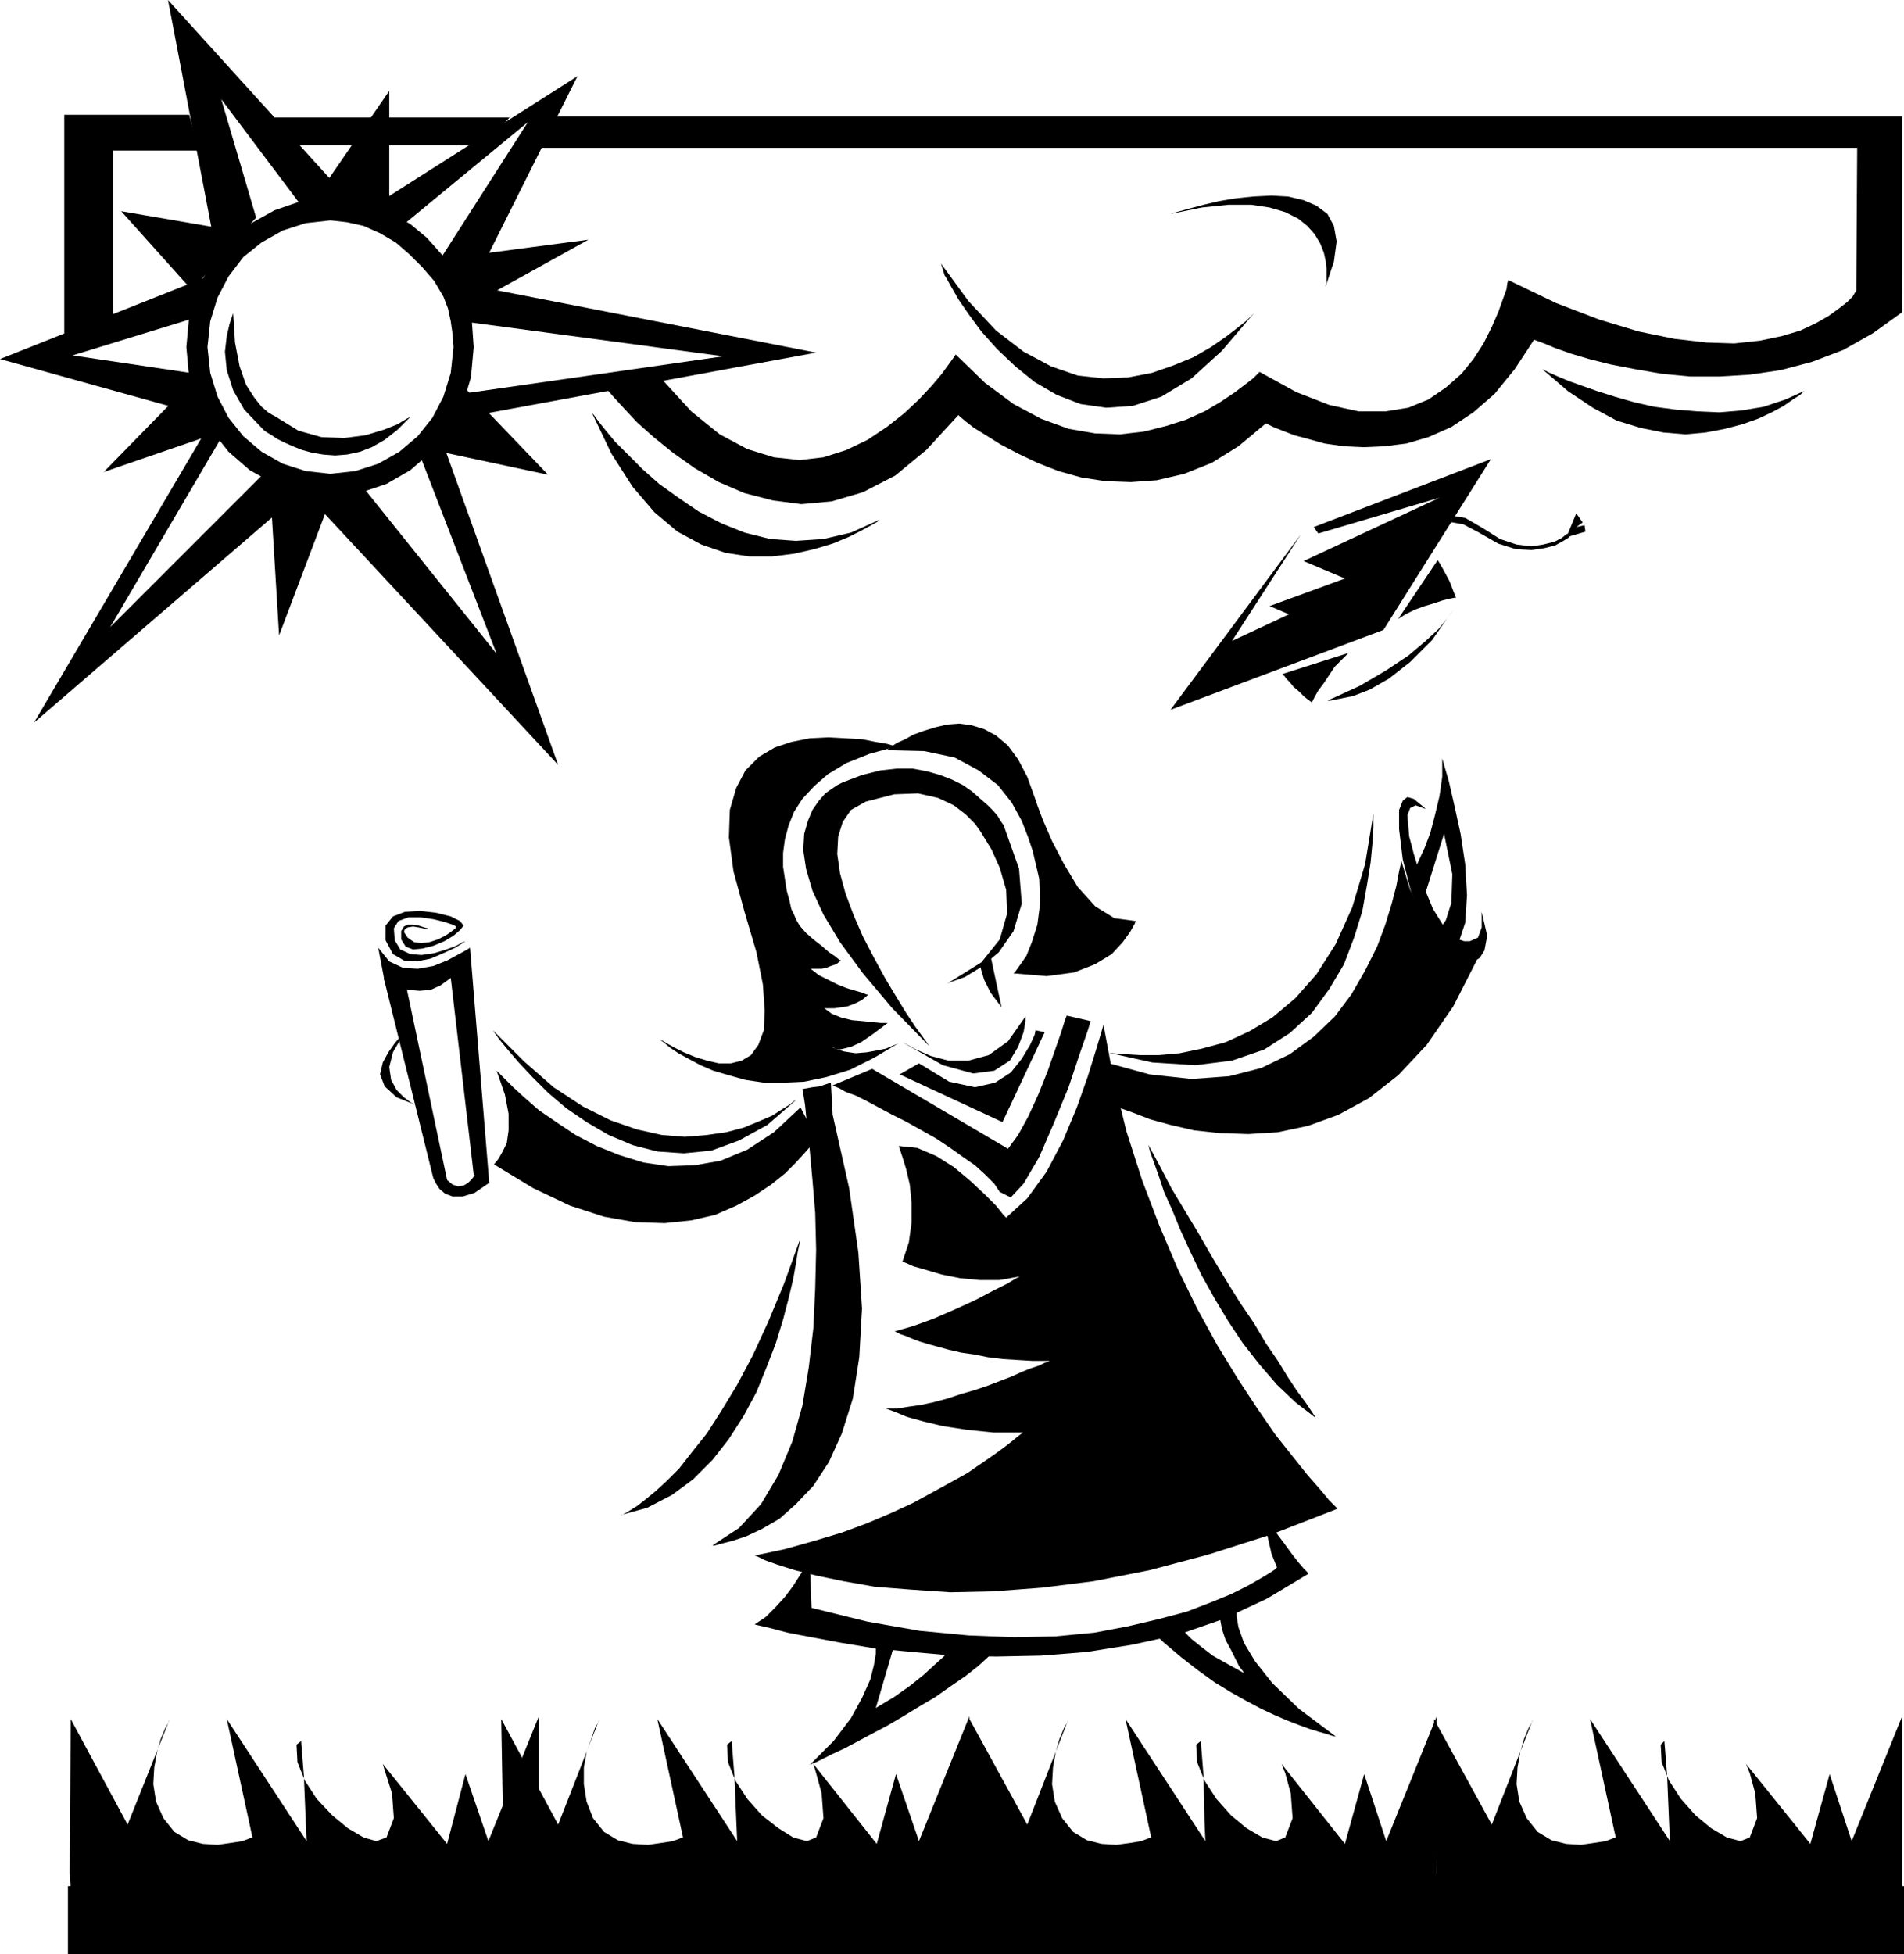 <svg xmlns="http://www.w3.org/2000/svg" width="2.074in" height="2.128in" fill-rule="evenodd" stroke-linecap="round" preserveAspectRatio="none" viewBox="0 0 2074 2128"><style>.pen1{stroke:none}.brush2{fill:#000}</style><path d="m494 378-3 28-8 26-12 23-16 20-20 17-23 13-25 8-27 3-27-3-25-8-23-13-20-17-16-20-12-23-8-26-3-28 3-28 8-26 12-23 16-21 20-16 23-13 25-8 27-3 18 2 18 4 18 8 17 10 15 13 14 14 13 15 10 17h24l-11-24-14-21-17-19-18-15-21-12-21-9-22-5-23-2-32 3-29 10-27 15-23 19-19 24-15 28-9 30-3 33 3 33 9 30 15 27 19 24 23 20 27 15 29 10 32 3 31-3 30-10 26-15 23-20 19-24 15-27 9-30 3-33-1-14-1-14-3-14-4-13h-24l5 13 3 14 2 14 1 14z" class="pen1 brush2"/><path d="m254 341-1 3-3 9-3 13-2 17 2 20 7 22 12 21 21 22 1 1 3 2 5 3 6 4 8 4 9 4 10 4 11 3 12 2 13 1 13-1 14-3 13-5 14-8 14-11 14-14-4 2-10 6-15 6-20 6-23 3-25-1-25-7-26-16-2-1-5-3-7-6-8-10-9-14-7-20-5-26-2-32zm-21 113L37 787l304-262-46-17-175 175 125-213-12-16z" class="pen1 brush2"/><path d="m329 533 279 300-133-371-21 25 87 225-154-192-58 13zm158-75 402-74-410-80 25 46 284 38-286 41-15 29z" class="pen1 brush2"/><path d="M508 325 629 83 387 237l46 13 142-117-96 150 29 42zM387 225 183 0l54 283 42-46-38-129 88 117h58zm-158 75L0 391l241 67-21-50-141-21 137-42 13-45zm65 227 10 165 59-156-69-9zm172-38 131 28-93-97-38 69z" class="pen1 brush2"/><path d="m497 280 144-19-119 66-25-47zm-146-75 73-106v135l-42-14-31-15zm-91 47-128-22 78 87 50-65zm-62 175-85 87 128-44-43-43zm1364 1630h510v-188l-55 136-24-73-21 76-70-87 4 10 6 22 2 27-8 21-10 4-15-4-17-10-17-14-16-18-13-20-8-20-1-19 4-4 3 38 2 48 1 23-87-133 28 129-3 1-8 3-13 2-14 2-16-1-16-4-15-9-12-15-8-18-3-19 1-18 3-17 4-14 5-12 4-7 1-3-45 115-63-115 3 168-3 17z" class="pen1 brush2"/><path d="M1056 2057h509v-188l-55 136-24-73-21 76-69-87 4 10 6 22 2 27-8 21-10 4-15-4-17-10-17-14-16-18-13-20-8-20-1-19 5-4 3 38 1 48 1 23-87-133 28 129-3 1-8 3-12 2-15 2-16-1-16-4-15-9-12-15-8-18-3-19 1-18 3-17 4-14 5-12 4-7 1-3-45 115-63-115-11 170 11 15z" class="pen1 brush2"/><path d="M546 2057h510v-188l-55 136-25-73-21 76-69-87 3 10 6 22 2 27-8 21-10 4-15-4-16-10-18-14-16-18-13-20-8-20-1-19 5-4 3 38 2 48 1 23-87-133 28 129-3 1-8 3-13 2-14 2-17-1-16-4-15-9-12-15-7-18-3-19v-18l3-17 5-14 4-12 4-7 1-3-45 115-62-115 3 168-3 17z" class="pen1 brush2"/><path d="M77 2057h510v-188l-55 136-25-73-20 76-70-87 3 10 7 22 2 27-8 21-11 4-14-4-17-10-17-14-17-18-13-20-8-20-1-19 5-4 3 38 2 48 1 23-87-133 28 129-3 1-8 3-13 2-14 2-16-1-16-4-15-9-12-15-8-18-3-19 1-18 3-17 4-14 5-12 4-7 1-3-46 115-62-115-1 168 1 17zM660 422l2 3 7 8 11 12 14 15 18 16 21 17 24 17 26 15 28 12 31 8 31 4 33-3 34-10 35-18 34-28 35-38 2 2 6 5 9 7 13 8 16 10 19 10 21 10 23 9 25 7 26 4 28 1 28-2 30-7 30-12 29-18 30-25 2 1 6 3 10 4 13 5 15 4 18 5 21 3 21 1 23-1 24-3 24-7 25-11 24-16 23-20 22-27 21-32 3 1 8 3 12 5 17 6 20 6 24 6 26 5 29 5 31 3h32l33-2 34-5 34-9 34-13 32-18 32-23V127H602l-17 34h1438l-1 156-1 1-3 5-6 6-9 7-11 8-14 8-17 8-20 6-24 5-28 3-30-1-35-4-39-8-43-13-47-18-52-25-1 3-1 7-4 11-5 14-7 16-9 18-11 17-13 16-17 15-19 13-22 9-25 4h-29l-32-7-36-14-40-22-2 2-5 5-9 7-12 9-15 10-17 10-20 9-22 7-24 6-26 3-27-1-29-5-30-11-30-16-31-23-32-31-2 3-5 7-8 11-11 13-14 15-16 15-19 15-21 14-23 11-25 8-26 3-28-3-29-9-30-16-31-25-32-35-61 9zM206 125H70v239l53-14V164h94l-11-39z" class="pen1 brush2"/><path d="m1029 300 2 3 5 9 8 14 11 16 14 19 17 19 20 19 21 17 24 14 26 10 28 4 29-2 31-10 33-20 33-30 35-41-2 2-6 6-10 8-13 10-16 11-19 11-22 9-23 8-26 5-27 1-28-3-29-10-30-16-30-23-30-32-30-41 4 13zM645 450l2 2 5 7 8 10 10 12 14 14 16 16 18 16 21 15 22 15 25 13 25 10 28 7 28 2 30-2 30-7 31-14-2 2-7 4-11 6-14 7-17 7-20 6-22 5-24 3h-25l-26-4-26-9-26-14-25-21-24-28-23-36-21-44zm630-217 3-1 7-2 11-3 15-4 17-4 18-3 19-2 20-1 18 1 17 4 14 6 12 9 7 13 3 17-3 22-9 27v-1l1-4v-14l-1-9-2-9-4-10-6-10-8-9-10-8-14-7-17-5-20-3h-25l-29 3-34 7zm405 169 2 1 6 3 9 4 12 5 14 5 17 6 19 6 21 6 22 5 23 3 24 2 24 1 24-2 24-4 24-8 22-10-2 1-4 4-8 5-10 7-13 7-15 7-17 6-19 5-21 4-22 2-24-2-25-5-26-8-26-14-27-18-28-24zm-263 180-142 191 232-87 117-186-193 74 5 7 132-39-148 69 45 19-82 30 21 9-62 29 75-116zm-20 152v1l2 1 2 3 4 4 4 5 6 5 6 6 8 6 1-2 2-4 4-7 6-8 6-9 6-9 8-8 7-7-72 23zm169-124 2 3 4 7 7 13 7 18h-2l-5 1-8 2-9 3-10 3-11 4-10 5-8 5 43-64zM976 813l-3-1-7-2-12-2-15-3-18-1-19-1-20 1-20 4-18 6-17 10-15 15-10 19-7 24-1 30 5 37 12 44 13 44 7 35 2 29-1 21-6 16-8 11-10 6-12 3h-13l-13-3-13-4-12-5-10-5-9-5-5-3-2-1 1 1 4 3 6 5 9 6 11 6 13 7 14 6 17 5 18 5 20 3h22l22-1 24-5 26-8 26-13 27-16-2 1-5 2-7 3-10 2-11 2-12 1-13-2-12-4h1l2 1 4 1 5-1 8-2 11-5 13-9 16-12h-8l-9-1-11-1-11-1-12-3-10-4-8-6h11l7-1 7-1 8-3 8-4 7-6h-2l-5-2-7-2-10-3-10-4-10-5-10-5-9-7h12l5-1 5-2 6-2 5-4-2-1-5-4-6-4-8-7-9-7-8-7-7-8-4-7-2-5-3-6-2-9-3-11-2-13-2-13v-15l2-15 4-15 6-15 9-14 13-14 15-13 20-12 25-10 29-8z" class="pen1 brush2"/><path d="m966 817 1-1 4-3 6-4 9-4 9-5 11-4 13-4 13-3 13-1 14 2 13 4 13 7 13 11 11 15 10 19 9 25 2 6 6 16 10 23 13 25 15 25 19 21 21 13 23 3-1 3-5 9-8 11-12 13-18 11-23 9-30 4-36-3 2-2 5-7 7-10 6-15 6-19 3-23-1-27-7-30-5-15-7-18-11-20-15-19-21-16-26-14-33-7-41-1z" class="pen1 brush2"/><path d="m1032 1071 5-2 14-5 18-11 19-16 16-23 9-30-3-38-17-48-1-1-2-3-3-5-5-6-6-6-8-7-9-8-10-7-12-6-13-5-14-4-16-3h-17l-18 2-20 5-21 8-2 1-4 2-6 4-7 5-7 8-7 10-5 12-4 14-1 18 3 20 7 24 12 26 18 30 25 34 32 38 40 41-2-3-5-7-8-11-10-15-11-18-12-20-12-22-12-23-10-23-9-24-6-22-3-21 1-19 5-16 9-13 16-9 31-8 26-1 22 5 17 8 13 10 10 10 5 7 2 3 3 5 8 13 9 20 7 24 1 26-8 28-20 25-37 23z" class="pen1 brush2"/><path d="m983 1135 4 2 11 6 16 7 19 5h22l22-6 21-15 19-27v5l-2 12-6 16-9 15-17 11-23 3-33-9-44-25zm-76 79 18 80 10 70 4 61-3 53-7 45-12 38-14 31-17 26-19 20-18 16-19 11-17 8-15 5-12 3-7 2h-3l29-19 24-26 19-32 15-36 11-39 7-42 5-43 2-43 1-42-1-40-3-36-3-33-3-27-2-21-2-13-1-5 11-2 8-1 6-2 3-1 2-1h1v-1l2 36z" class="pen1 brush2"/><path d="m907 1182 2 1 5 2 7 4 11 4 12 6 13 7 15 8 16 8 16 9 16 9 15 10 14 10 13 9 11 10 10 10 6 9 12 6 14-15 17-29 16-37 16-39 12-36 9-26 3-10-26-6-2 5-4 13-7 20-8 23-10 25-11 24-11 20-11 15-148-87-43 18z" class="pen1 brush2"/><path d="m1202 1116-2 7-6 20-9 29-12 34-15 36-18 34-21 29-23 21-3-3-8-10-12-12-16-15-18-15-19-12-21-9-20-2 1 3 3 9 4 13 4 17 2 20v21l-3 22-7 21 3 1 9 4 14 4 17 5 20 4 21 2h22l22-4-4 2-10 6-16 8-19 10-22 10-23 10-22 8-21 6h1l2 1 4 2 6 2 7 3 8 3 10 3 11 3 11 3 13 3 14 2 15 3 16 2 16 1 17 1h18l-1 1-4 1-6 3-9 3-10 4-11 5-13 5-13 5-15 5-14 4-15 5-15 4-14 3-14 2-12 2h-12l3 1 8 3 12 5 18 5 21 5 26 4 29 3h32l-1 1-4 3-6 5-9 7-11 8-13 9-16 11-18 10-20 11-22 12-24 11-26 11-27 10-30 9-32 9-33 7 3 1 8 4 14 5 19 6 24 6 29 6 34 6 38 3 44 3 47-1 53-4 56-7 61-12 64-17 69-22 72-28-2-2-7-7-10-12-14-16-16-20-19-24-20-29-21-32-22-36-22-40-21-43-20-47-19-50-17-53-14-57-11-59z" class="pen1 brush2"/><path d="m980 1170 112 52 46-98-10-2-1 5-5 11-9 15-12 15-17 11-22 5-28-6-33-20-21 12zm-98 528-1 2-4 7-6 9-7 11-9 12-10 11-11 11-12 8 4 1 13 3 19 5 26 5 32 6 36 6 41 4 45 4 47 1 49-1 50-4 50-8 50-11 49-17 47-22 45-27-1-2-4-4-6-7-7-9-8-11-9-12-7-13-7-14 1 8 3 20 5 22 6 15-2 2-6 4-10 6-14 8-18 9-22 9-26 10-30 8-34 8-37 7-42 4-45 1-50-2-53-5-57-10-61-15-2-53zm319-553 3 1 8 1 13 1 17 1h20l23-2 24-5 26-7 26-12 25-15 25-21 23-26 21-33 18-40 14-47 9-55v15l-1 17-2 21-4 25-5 28-9 29-11 29-16 27-19 26-24 22-28 18-35 12-40 5-47-3-54-12z" class="pen1 brush2"/><path d="m1209 1201 3 2 9 4 14 5 18 7 22 6 26 6 28 3 31 1 32-2 33-7 33-12 33-18 32-25 31-33 29-42 26-51-3-1-7-2-10-6-13-9-14-14-13-19-13-25-10-33v4l-2 9-3 16-5 19-7 23-9 24-13 26-15 26-18 24-23 22-26 19-31 15-35 9-41 3-46-5-51-14 8 45zm-342-3-2 1-5 4-8 5-11 7-14 6-17 7-19 5-21 3-24 2-25-2-27-6-29-10-30-15-32-21-32-28-34-34 2 3 5 7 9 11 12 14 15 16 17 17 20 17 22 15 24 14 26 11 27 7 29 2 30-3 30-11 31-17 31-27z" class="pen1 brush2"/><path d="m889 1239-1 2-4 6-7 8-10 11-12 12-15 12-18 12-20 11-23 10-26 6-29 3-32-1-34-6-37-12-40-19-43-26 1-1 4-5 4-7 5-10 2-14v-18l-4-21-9-26 2 2 6 6 10 10 12 11 16 14 19 13 21 14 23 12 25 10 26 8 27 4 29-1 28-5 29-12 29-19 29-27 17 33zm-356 50-21-257-3 2-9 5-13 7-15 6-17 3-16-1-15-7-12-15 7 37 2 1 6 2 8 3 10 3 12 1 12-1 11-5 11-8 25 214 17 10z" class="pen1 brush2"/><path d="m418 1065 54 218 1 2 2 4 4 6 6 5 8 3h11l13-4 16-11-13-12-1 1-2 3-3 4-4 4-5 3-6 1-6-2-6-5-46-218-23-2zm89-40-3 1-7 4-11 4-13 4-14 2-12-1-11-5-6-10-1-13 5-8 11-4h13l14 2 12 3 9 3 4 2-1 2-5 4-6 4-8 4-9 3-9 1-8-1-7-5-4-6 1-3 3-2 6-1 6 1 5 1 4 1h2l-1-1-4-1-6-2-6-1h-6l-4 2-3 5v9l5 8 8 3 10-1 12-3 12-5 10-6 7-6 4-5-4-5-10-5-16-4-17-2-17 1-13 5-8 10v16l8 15 12 7 14 1 15-3 14-6 13-6 8-5 3-2z" class="pen1 brush2"/><path d="m439 1127-3 2-6 7-7 10-6 11-3 13 5 13 13 12 25 10-2-1-7-3-8-6-8-8-6-11-2-14 4-16 11-19zm515 664v10l-2 12-4 16-9 20-12 22-19 25-26 26 2-1 5-2 8-4 10-5 13-6 15-8 15-8 17-9 17-10 18-11 17-10 17-12 16-11 14-11 13-12 10-11h-49l-1 2-5 4-6 7-10 9-12 11-15 12-17 12-20 12 22-75-22 6zm393-41v10l2 12 6 17 12 20 19 24 29 28 40 30h-1l-4-1-6-2-7-2-10-3-11-4-13-5-14-6-15-7-17-9-16-9-18-11-18-13-18-14-19-16-18-17 30-6 1 1 3 4 6 6 8 8 10 8 13 10 16 9 18 10-1-2-4-5-4-8-5-10-6-11-4-12-2-11v-10l4-11h6l6 5 2 3zm-97-505 1 2 2 8 4 11 5 14 6 18 9 20 9 22 11 24 12 25 14 25 15 25 16 24 18 23 19 22 20 19 22 17-1-2-4-6-6-9-9-12-10-15-11-18-13-19-13-22-15-22-15-24-15-25-15-26-15-25-15-25-13-25-13-24zm-379 106v3l-2 9-2 13-3 17-5 21-6 23-8 26-10 26-11 27-14 26-16 25-18 23-21 21-23 17-27 14-29 8h1l4-2 5-3 8-5 9-7 11-9 12-11 14-14 14-18 16-20 16-25 17-28 17-32 17-37 17-41 17-47zm670-403 1-3 4-9 6-13 6-16 5-19 5-21 3-21v-20l2 7 5 17 6 26 7 32 5 33 2 34-2 30-8 24-17-21 4-6 6-19 1-31-9-44-22 70-10-30z" class="pen1 brush2"/><path d="m1553 881-2-2-5-4-6-5-7-2-5 4-4 10v21l4 33 9 35 12 27 13 19 14 13 12 8 11 5 7 2h3l3-2 5-8 3-16-6-26v17l-4 11-9 4h-6l-6-2-9-6-9-11-10-16-10-24-10-33-1-3-2-8-3-11-1-12-1-11 3-8 6-3 11 4zm521 1247v-74H74v74h2000zM1520 597l2-3 5-6 9-9 12-8 14-7 16-3 18 3 19 11 19 12 18 6 16 2 13-2 12-3 8-4 5-4 2-1 9-22 7 10-7 5 9-2 1 7-17 5-2 2-5 3-9 5-12 3-14 2-17-1-19-6-21-12-17-9-17-3-15 2-14 6-12 7-8 7-6 5-2 2zm-74 166h3l10-2 15-3 18-7 21-12 23-18 24-24 23-33-2 3-5 7-9 11-14 13-19 16-24 16-29 17-35 16zM555 128H299l14 30h215l27-30zm513 925 1 4 3 10 7 14 12 16-12-56-11 12z" class="pen1 brush2"/></svg>
